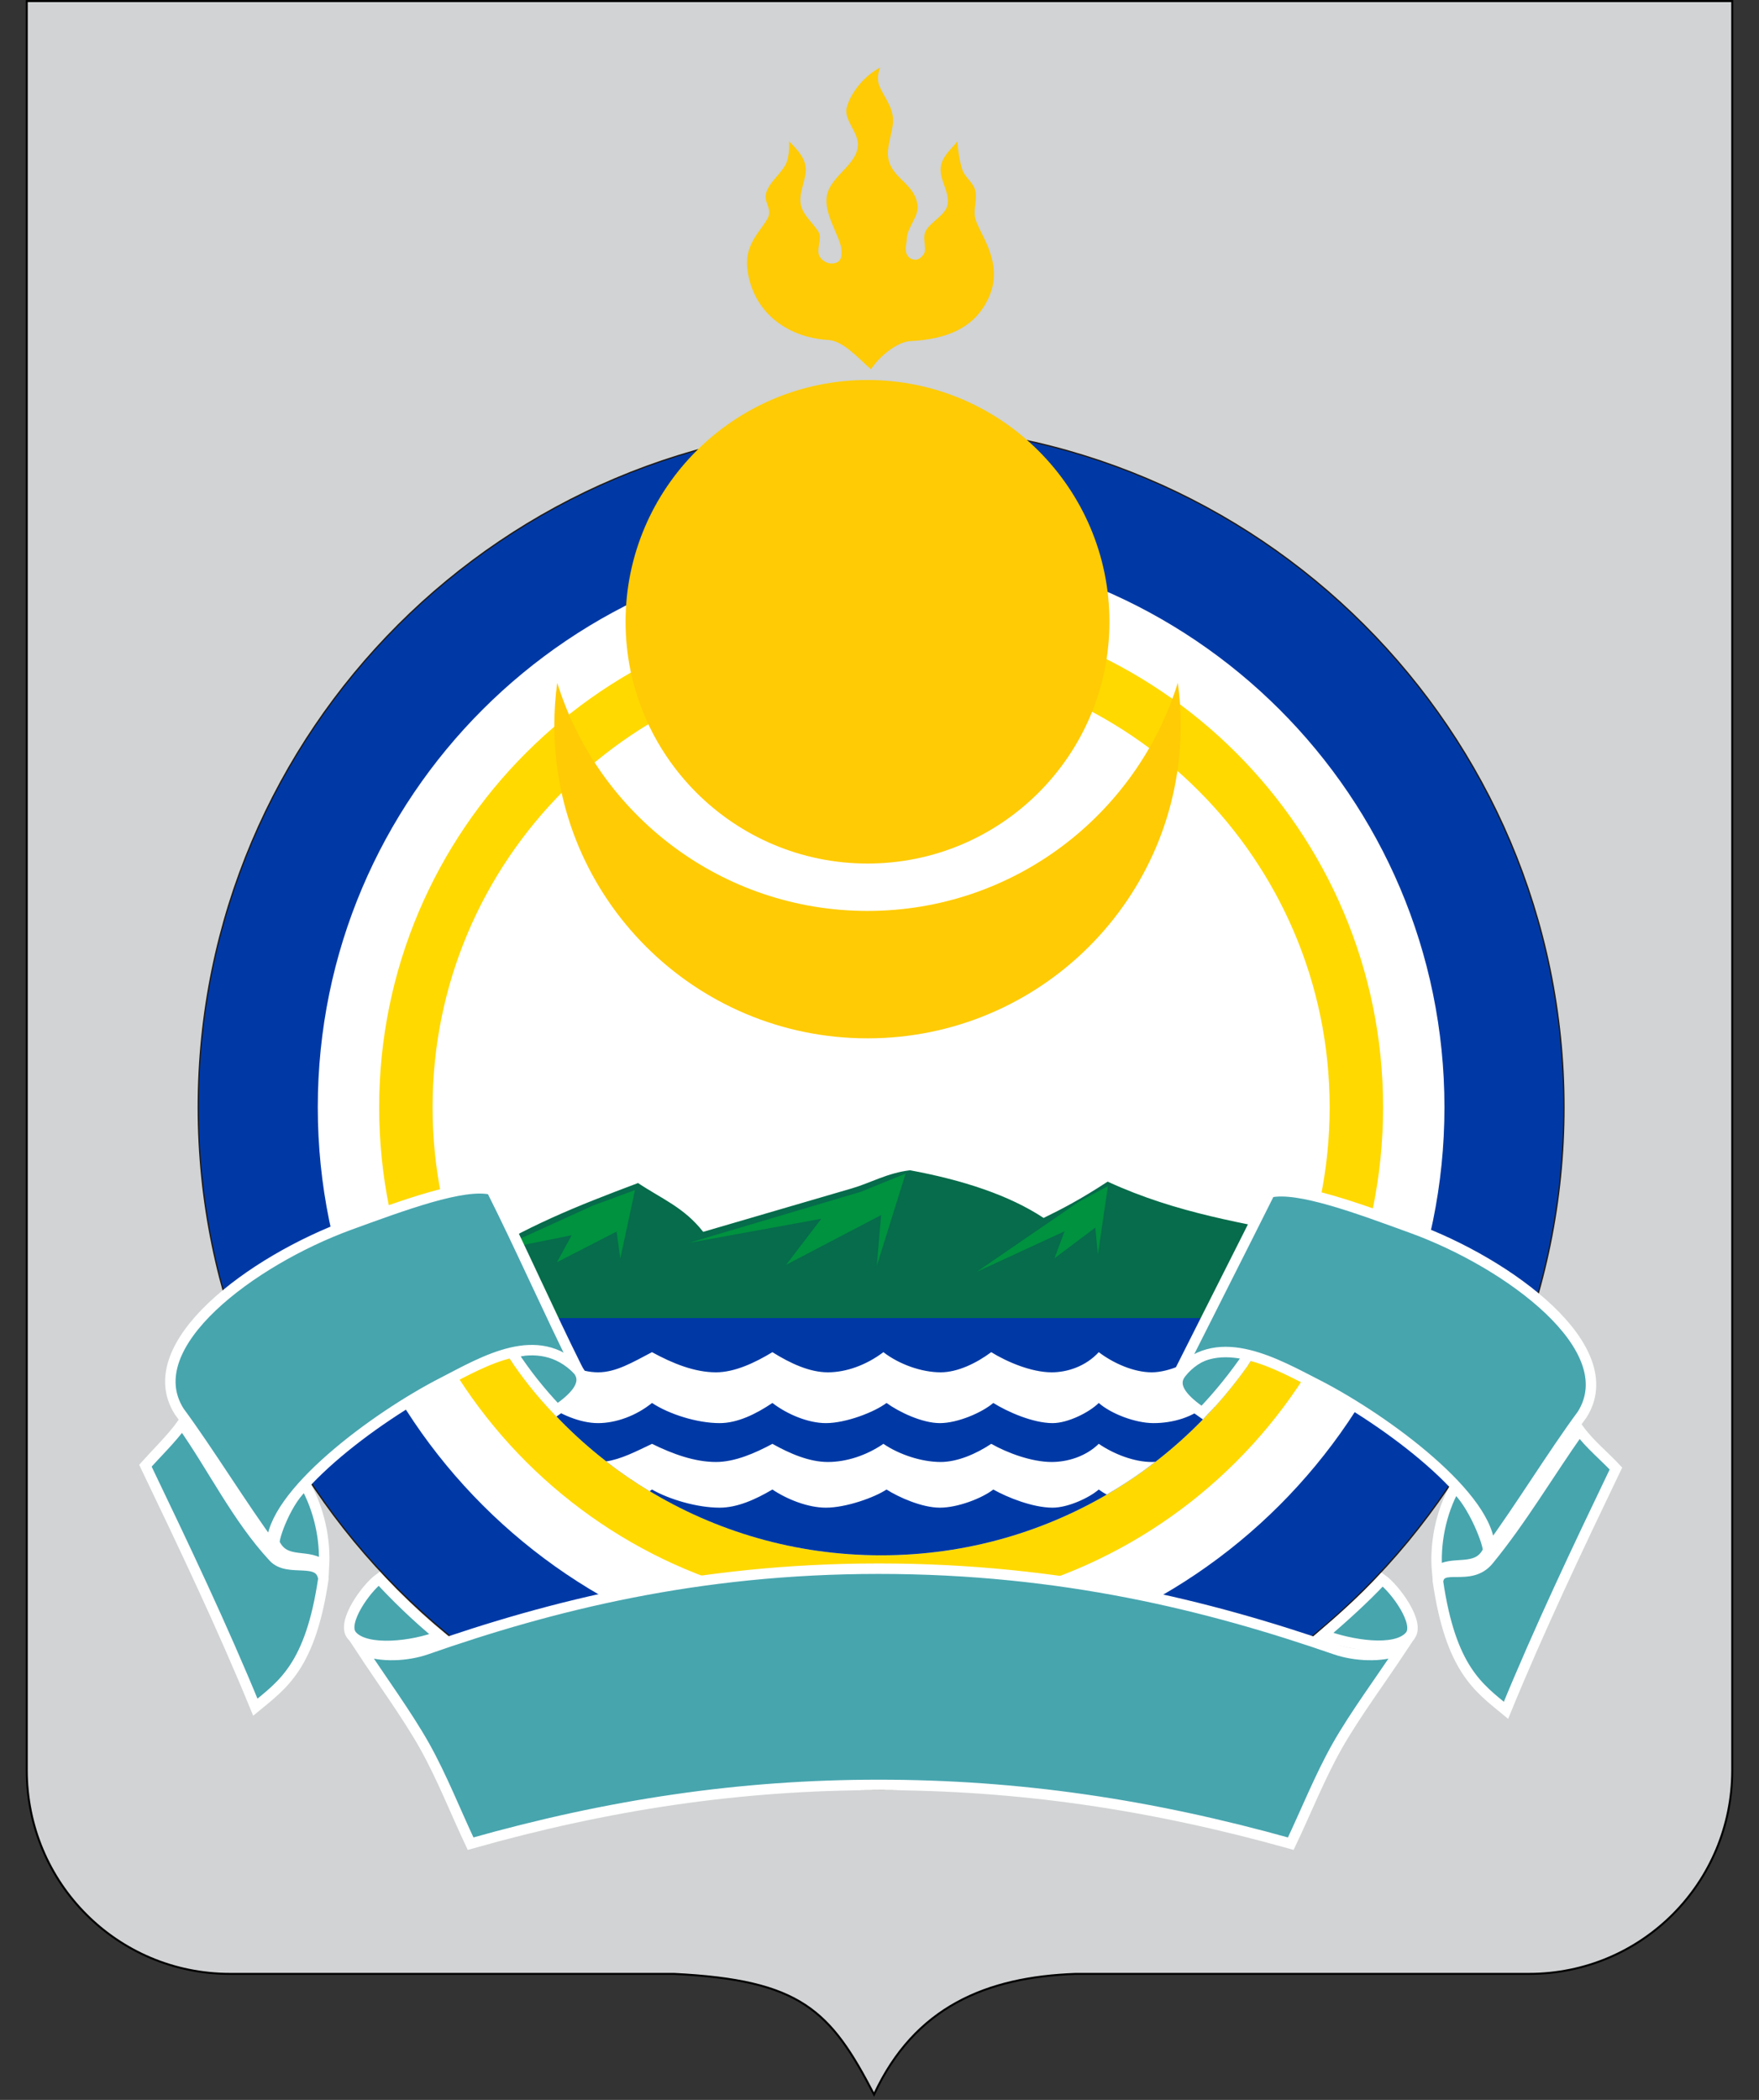 <?xml version="1.0" encoding="UTF-8"?> <svg xmlns="http://www.w3.org/2000/svg" width="62" height="74" viewBox="0 0 62 74" fill="none"><rect x="0" y="0" width="62" height="74" fill="#333333" stroke="none"/><path fill-rule="evenodd" clip-rule="evenodd" d="M61.057 0.039V62.379C61.057 66.359 57.861 69.559 53.894 69.559H37.915C34.774 69.669 32.24 70.719 30.807 73.809C29.264 70.829 28.217 69.779 23.754 69.559H8.106C4.139 69.559 0.943 66.359 0.943 62.379V0.039H61.057Z" fill="#D1D3D4" stroke="black" stroke-width="0.07"></path><path fill-rule="evenodd" clip-rule="evenodd" d="M31.057 15C44.335 15 55.102 25.76 55.102 39.02C55.102 52.28 44.335 63.04 31.057 63.04C17.78 63.04 7.012 52.28 7.012 39.02C7.012 25.76 17.78 15 31.057 15Z" fill="white" stroke="#1F1A17" stroke-width="0.092"></path><path fill-rule="evenodd" clip-rule="evenodd" d="M31.057 23.23C39.787 23.23 46.867 30.3 46.867 39.02C46.867 47.74 39.787 54.81 31.057 54.81C22.327 54.81 15.247 47.74 15.247 39.02C15.247 30.3 22.327 23.23 31.057 23.23ZM31.057 21.35C40.827 21.35 48.75 29.26 48.75 39.02C48.75 48.78 40.827 56.69 31.057 56.69C21.288 56.69 13.365 48.78 13.365 39.02C13.365 29.26 21.288 21.35 31.057 21.35Z" fill="#FFD900"></path><path fill-rule="evenodd" clip-rule="evenodd" d="M46.198 43.58C45.896 44.58 45.496 45.54 45.01 46.45H17.105C16.758 45.8 16.454 45.13 16.199 44.43L16.518 44.5C18.493 43.23 20.332 42.5 22.489 41.69C23.311 42.24 24.115 42.55 24.785 43.41C26.622 42.87 28.216 42.41 30.053 41.87C30.666 41.69 31.293 41.33 32.077 41.24C33.914 41.58 35.56 42.11 36.784 42.92C37.421 42.61 38.097 42.26 39.041 41.64C41.495 42.77 43.873 43.11 46.198 43.58Z" fill="#066C4B"></path><path fill-rule="evenodd" clip-rule="evenodd" d="M45.009 46.449C42.348 51.429 37.098 54.809 31.057 54.809C25.016 54.809 19.767 51.429 17.105 46.449H45.009Z" fill="#0039A6"></path><path fill-rule="evenodd" clip-rule="evenodd" d="M40.728 51.51C40.182 51.94 39.608 52.32 39.009 52.67C38.903 52.61 38.808 52.55 38.728 52.49C38.397 52.78 37.644 53.13 37.102 53.13C36.405 53.13 35.508 52.77 35.011 52.49C34.613 52.8 33.757 53.13 33.129 53.13C32.502 53.13 31.689 52.77 31.247 52.49C30.826 52.77 29.823 53.13 29.111 53.13C28.482 53.13 27.748 52.84 27.225 52.49C26.633 52.84 25.987 53.13 25.368 53.13C24.573 53.13 23.592 52.84 22.981 52.49C22.953 52.51 22.925 52.53 22.896 52.55C22.364 52.23 21.854 51.88 21.365 51.5C21.892 51.42 22.397 51.16 22.981 50.88C23.714 51.24 24.484 51.52 25.236 51.52C25.899 51.52 26.615 51.21 27.225 50.88C27.85 51.23 28.529 51.52 29.181 51.52C29.833 51.52 30.542 51.29 31.137 50.88C31.695 51.26 32.483 51.52 33.156 51.52C33.75 51.52 34.415 51.23 34.938 50.88C35.506 51.2 36.359 51.52 37.07 51.52C37.622 51.52 38.269 51.33 38.728 50.88C39.256 51.24 39.972 51.52 40.595 51.52C40.639 51.52 40.683 51.52 40.728 51.51ZM43.996 48.1C43.633 48.61 43.24 49.1 42.82 49.57C42.724 49.53 42.646 49.48 42.591 49.44C42.085 49.96 41.303 50.15 40.659 50.15C40.015 50.15 39.16 49.82 38.728 49.44C38.397 49.77 37.644 50.15 37.102 50.15C36.405 50.15 35.508 49.75 35.011 49.44C34.613 49.78 33.757 50.15 33.129 50.15C32.502 50.15 31.689 49.76 31.247 49.44C30.826 49.76 29.823 50.15 29.111 50.15C28.482 50.15 27.748 49.84 27.225 49.44C26.633 49.84 25.987 50.15 25.368 50.15C24.573 50.15 23.592 49.84 22.981 49.44C22.427 49.89 21.714 50.15 21.08 50.15C20.446 50.15 19.732 49.84 19.178 49.44C18.787 48.99 18.42 48.53 18.08 48.04C18.457 47.92 18.826 47.77 19.178 47.65C19.885 48.05 20.446 48.36 21.08 48.36C21.714 48.36 22.292 48.01 22.981 47.65C23.714 48.05 24.484 48.36 25.236 48.36C25.899 48.36 26.615 48.02 27.225 47.65C27.85 48.04 28.529 48.36 29.181 48.36C29.833 48.36 30.542 48.1 31.137 47.65C31.695 48.08 32.483 48.36 33.156 48.36C33.75 48.36 34.415 48.04 34.938 47.65C35.506 48 36.359 48.36 37.07 48.36C37.622 48.36 38.269 48.15 38.728 47.65C39.256 48.05 39.972 48.36 40.595 48.36C41.217 48.36 41.965 47.99 42.462 47.65C42.786 47.79 43.355 47.96 43.996 48.1Z" fill="white"></path><path fill-rule="evenodd" clip-rule="evenodd" d="M31.057 19.19C42.021 19.19 50.913 28.07 50.913 39.02C50.913 49.97 42.021 58.86 31.057 58.86C20.093 58.86 11.201 49.97 11.201 39.02C11.201 28.07 20.093 19.19 31.057 19.19ZM31.057 15C44.335 15 55.102 25.76 55.102 39.02C55.102 52.28 44.335 63.04 31.057 63.04C17.78 63.04 7.012 52.28 7.012 39.02C7.012 25.76 17.78 15 31.057 15Z" fill="#0039A6"></path><path fill-rule="evenodd" clip-rule="evenodd" d="M50.655 55.38C50.567 54.43 50.78 53.31 51.277 52.42C51.912 52.92 52.516 54.5 52.442 54.66C52.062 55.44 51.163 54.95 50.655 55.38ZM44.014 47.75C43.103 47.41 42.189 47.68 41.63 48.39C41.243 48.88 41.795 49.38 42.375 49.78C42.987 49.14 43.515 48.48 44.014 47.75ZM11.419 55.2C11.473 54.25 11.256 53.21 10.759 52.32C10.124 52.81 9.607 54.24 9.681 54.39C10.061 55.18 10.899 54.7 11.419 55.2ZM19.635 49.68C19.032 49.04 18.553 48.44 18.065 47.7C18.976 47.36 19.812 47.57 20.372 48.28C20.759 48.77 20.215 49.28 19.635 49.68ZM48.719 55.66C49.168 55.98 50.078 57.21 49.695 57.65C49.193 58.24 47.573 57.97 46.64 57.61C47.336 57.01 48.099 56.33 48.719 55.66ZM15.496 57.65C14.664 56.97 13.896 56.21 13.365 55.63C12.92 55.95 12.02 57.18 12.399 57.63C12.896 58.22 14.573 58.02 15.496 57.65Z" fill="#47A5AE" stroke="white" stroke-width="0.369"></path><path fill-rule="evenodd" clip-rule="evenodd" d="M41.515 24.061C41.582 24.551 41.617 25.051 41.617 25.561C41.617 31.651 36.674 36.591 30.578 36.591C24.482 36.591 19.538 31.651 19.538 25.561C19.538 25.061 19.574 24.551 19.641 24.061C21.091 28.721 25.439 32.101 30.578 32.101C35.716 32.101 40.065 28.721 41.515 24.061ZM30.578 13.391C35.286 13.391 39.105 17.211 39.105 21.911C39.105 26.611 35.286 30.431 30.578 30.431C25.869 30.431 22.05 26.611 22.05 21.911C22.05 17.211 25.869 13.391 30.578 13.391ZM30.699 13.011C31.037 12.511 31.649 12.051 32.073 12.021C33.329 11.961 34.383 11.581 34.871 10.441C35.395 9.221 34.491 8.201 34.373 7.681C34.301 7.361 34.457 7.021 34.373 6.701C34.298 6.421 33.997 6.241 33.914 5.961C33.82 5.651 33.765 5.311 33.745 4.981C33.516 5.271 33.241 5.481 33.167 5.841C33.074 6.301 33.488 6.761 33.397 7.221C33.322 7.591 32.812 7.801 32.628 8.141C32.525 8.331 32.609 8.571 32.604 8.821C32.601 8.951 32.442 9.131 32.296 9.151C32.139 9.171 31.944 9.061 31.925 8.811C31.915 8.681 31.962 8.531 31.962 8.421C31.962 8.051 32.381 7.631 32.344 7.261C32.269 6.501 31.508 6.321 31.33 5.671C31.187 5.151 31.547 4.601 31.464 4.071C31.408 3.701 31.143 3.371 31.006 3.051C30.915 2.841 30.932 2.611 31.024 2.381C30.485 2.651 29.993 3.251 29.846 3.781C29.727 4.211 30.248 4.651 30.239 5.101C30.226 5.801 29.288 6.191 29.148 6.881C29.017 7.521 29.609 8.331 29.654 8.771C29.68 9.031 29.66 9.241 29.378 9.281C29.158 9.321 28.917 9.151 28.862 8.971C28.792 8.731 28.971 8.391 28.861 8.191C28.673 7.861 28.31 7.601 28.23 7.221C28.146 6.821 28.38 6.421 28.402 6.021C28.424 5.611 28.113 5.271 27.812 4.981C27.828 5.211 27.802 5.581 27.694 5.791C27.511 6.141 27.114 6.421 27.005 6.801C26.91 7.131 27.217 7.341 27.072 7.661C26.876 8.081 26.259 8.561 26.335 9.401C26.473 10.901 27.647 11.891 29.201 11.981C29.729 12.011 30.297 12.671 30.699 13.011Z" fill="#FFCB05"></path><path fill-rule="evenodd" clip-rule="evenodd" d="M17.372 44.089L20.888 42.489L22.38 41.939L21.863 44.349L21.734 43.399L19.633 44.479L20.15 43.529L17.372 44.089ZM34.427 44.819L38.029 42.349L39.05 41.799L38.696 44.209L38.607 43.259L37.17 44.339L37.524 43.389L34.427 44.819ZM24.278 43.799L30.339 41.999L31.918 41.359L30.906 44.599L31.057 42.819L27.711 44.569L28.948 42.949L24.278 43.799Z" fill="#00923F"></path><path fill-rule="evenodd" clip-rule="evenodd" d="M56.957 51.75C56.6 51.36 56.027 50.89 55.67 50.4C54.576 51.95 53.634 53.56 52.468 54.98C51.82 55.77 50.776 55.03 50.684 55.73C51.138 58.83 52.126 59.48 53.082 60.27C54.247 57.43 55.594 54.59 56.957 51.75ZM55.766 49.85C54.731 51.25 53.54 53.2 52.506 54.6C52.552 52.79 48.866 50.05 46.456 48.81C45.004 48.071 42.992 46.88 41.58 48.33C42.639 46.22 43.698 44.14 44.757 42.02C45.749 41.79 47.886 42.59 49.781 43.28C53.189 44.52 57.243 47.51 55.766 49.85ZM5.125 51.65C5.482 51.25 6.064 50.681 6.421 50.181C7.515 51.73 8.35 53.48 9.637 54.87C10.159 55.44 11.275 54.82 11.399 55.63C10.944 58.73 9.956 59.37 9 60.16C7.835 57.32 6.488 54.49 5.125 51.65ZM6.317 49.74C7.351 51.14 8.542 53.09 9.576 54.49C9.53 52.69 13.216 49.94 15.626 48.71C17.078 47.96 18.961 46.83 20.373 48.28C19.314 46.16 18.385 44.031 17.325 41.92C16.333 41.681 14.197 42.48 12.301 43.17C8.893 44.42 4.839 47.4 6.317 49.74ZM30.97 62.9C35.907 62.9 40.571 63.59 45.497 64.97C46.044 63.82 46.512 62.63 47.138 61.52C47.758 60.43 48.681 59.18 49.377 58.13C48.697 58.42 47.737 58.35 47.089 58.13C42.616 56.58 37.43 55.28 30.969 55.28C24.573 55.28 19.438 56.58 15.01 58.13C14.369 58.35 13.418 58.42 12.745 58.13C13.434 59.18 14.347 60.43 14.961 61.52C15.582 62.63 16.045 63.82 16.587 64.97C21.463 63.59 26.081 62.9 30.97 62.9Z" fill="#47A5AE" stroke="white" stroke-width="0.369"></path></svg> 
